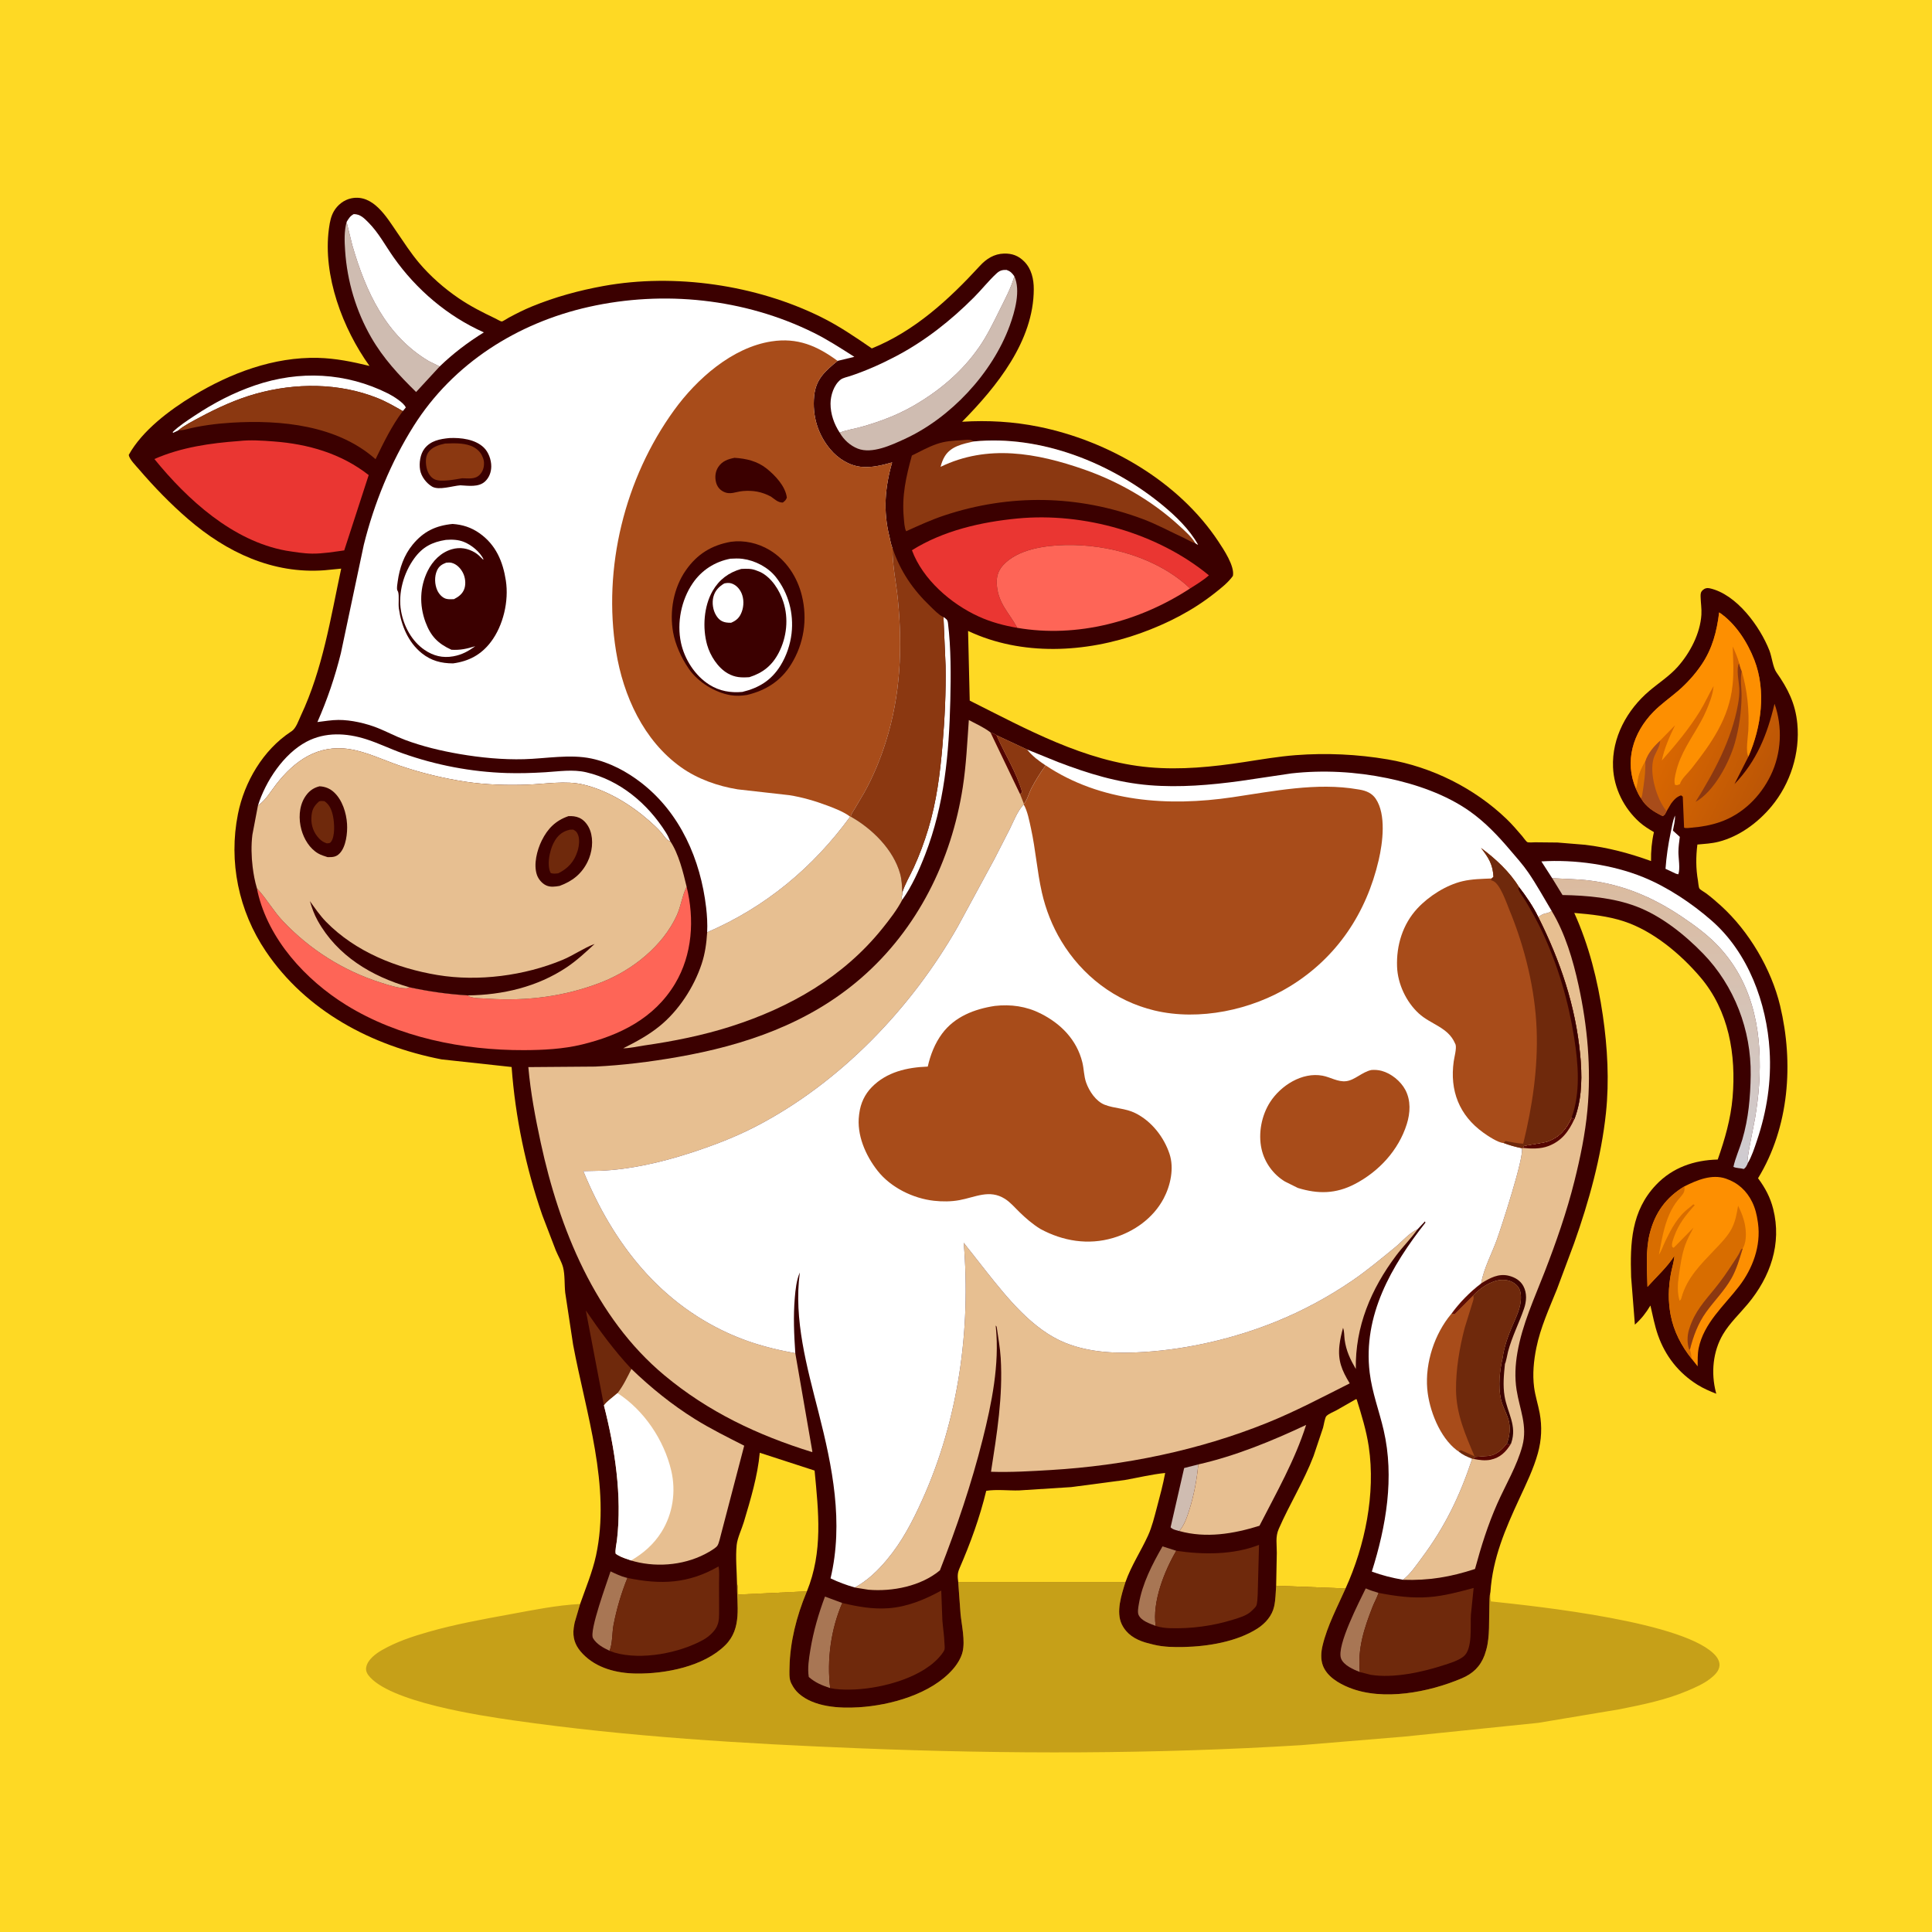 <svg version="1.1" xmlns="http://www.w3.org/2000/svg" style="display: block;" viewBox="0 0 2048 2048" width="1024" height="1024">
<defs>
	<linearGradient id="Gradient1" gradientUnits="userSpaceOnUse" x1="1754.36" y1="931.024" x2="1760.11" y2="1237.65">
		<stop class="stop0" offset="0" stop-opacity="1" stop-color="rgb(219,187,159)"/>
		<stop class="stop1" offset="1" stop-opacity="1" stop-color="rgb(207,204,210)"/>
	</linearGradient>
	<linearGradient id="Gradient2" gradientUnits="userSpaceOnUse" x1="1770.04" y1="762.318" x2="1879.23" y2="815.472">
		<stop class="stop0" offset="0" stop-opacity="1" stop-color="rgb(219,104,0)"/>
		<stop class="stop1" offset="1" stop-opacity="1" stop-color="rgb(188,86,6)"/>
	</linearGradient>
	<linearGradient id="Gradient3" gradientUnits="userSpaceOnUse" x1="1612.8" y1="1442.72" x2="1533.91" y2="1433.21">
		<stop class="stop0" offset="0" stop-opacity="1" stop-color="rgb(51,0,0)"/>
		<stop class="stop1" offset="1" stop-opacity="1" stop-color="rgb(103,16,5)"/>
	</linearGradient>
</defs>
<path transform="translate(0,0)" fill="rgb(254,217,36)" d="M -0 -0 L 2048 0 L 2048 2048 L -0 2048 L -0 -0 z"/>
<path transform="translate(0,0)" fill="rgb(198,160,24)" d="M 1015.74 1676.97 L 1193.06 1677 C 1188.88 1690.28 1182.66 1708.79 1189.22 1722.03 C 1194.35 1732.4 1203.33 1737.8 1214 1741.09 L 1221.5 1743.05 L 1223.46 1743.53 C 1233.55 1745.93 1244.45 1746.13 1254.77 1745.9 C 1280.35 1745.33 1311.06 1740.35 1332.97 1726.29 C 1341.31 1720.93 1348.42 1712.87 1350.62 1703 C 1352.19 1695.97 1352.3 1688.13 1352.78 1680.95 L 1426.35 1683.83 C 1417.62 1703.48 1406.91 1723.54 1401.95 1744.5 C 1400.33 1751.32 1399.8 1759.08 1402.37 1765.75 C 1406.82 1777.28 1419.08 1784.48 1430 1788.9 C 1465.99 1803.47 1514.77 1793.87 1549.55 1779.1 C 1561.32 1774.11 1569.12 1766.68 1573.71 1754.54 L 1575.14 1750 L 1575.61 1748.42 C 1579.39 1734.87 1578.24 1717.14 1578.77 1703.09 C 1578.96 1698.14 1578.62 1692.35 1579.91 1687.59 C 1579.89 1690.87 1579.59 1694.39 1580.5 1697.57 C 1628.12 1702.62 1789.79 1719.42 1819.23 1755.82 C 1821.36 1758.45 1822.97 1762.04 1822.75 1765.5 C 1822.36 1771.63 1817.03 1776.31 1812.51 1779.79 C 1805.69 1785.04 1796.89 1788.86 1789 1792.22 C 1766.17 1801.96 1741.13 1807.06 1716.87 1811.89 L 1630.66 1826.29 L 1489.24 1840.82 L 1379.32 1849.94 C 1223.65 1859.53 1067.23 1859.51 911.438 1853.29 C 788.634 1848.39 666.16 1841.11 544.387 1823.68 C 509.854 1818.74 411.436 1804.14 390.28 1775.5 C 388.448 1773.02 387.594 1770.07 388.256 1767 C 389.97 1759.06 398.413 1752.87 405 1749.1 C 420.428 1740.27 436.995 1734.8 454 1729.93 C 482.489 1721.78 511.535 1716.53 540.639 1711.21 C 565.236 1706.71 589.929 1701.58 614.951 1700.3 L 609.149 1719.97 L 608.864 1721.5 C 608.35 1724.14 607.919 1726.65 607.837 1729.35 C 607.542 1739.05 611.08 1746.22 617.782 1753.21 C 632.443 1768.48 653.908 1773.76 674.421 1774.03 C 705.277 1774.44 746.163 1766.58 768.893 1743.91 C 786.833 1726.01 781.013 1701.67 781.269 1678.84 L 781.679 1680.2 C 782.547 1683.35 782.342 1687.06 782.409 1690.33 L 855.357 1686.88 L 854.726 1688.38 C 844.388 1713.25 837.419 1740.59 836.906 1767.62 C 836.809 1772.77 836.292 1779.02 838.473 1783.8 L 839.08 1785 C 841.012 1788.89 843.512 1792.35 846.777 1795.25 C 862.975 1809.64 889.763 1811.06 910.268 1809.8 C 944.016 1807.74 986.998 1795.77 1009.96 1769.63 C 1014.48 1764.5 1018.82 1757.7 1020.4 1751 C 1023.22 1739.12 1019.49 1723.26 1018.24 1711.03 L 1015.74 1676.97 z"/>
<path transform="translate(0,0)" fill="rgb(59,0,0)" d="M 614.951 1700.3 C 620.8 1683.57 628.046 1666.28 631.791 1649 C 647.732 1575.43 620.996 1497.54 607.527 1425.46 L 599.158 1370.32 C 598.235 1361.99 598.952 1351.43 596.899 1343.5 C 595.404 1337.72 591.614 1331.31 589.28 1325.75 L 574.874 1288.17 C 557.414 1237.84 546.212 1184.19 542.337 1131.07 L 468 1122.98 C 394.028 1108.57 324.663 1071.96 281.769 1008.41 C 252.971 965.741 242.127 913.476 252.233 862.879 C 259.028 828.857 278.853 795.167 308 775.877 L 309.186 775.109 C 313.888 771.934 316.485 763.768 318.89 758.652 C 342.084 709.319 350.369 655.653 361.671 602.77 L 343.977 604.51 C 289.098 608.602 240.288 585.488 199.475 550.307 C 180.756 534.171 163.257 516.088 147.17 497.331 C 144.165 493.827 136.853 486.552 136.514 482.141 C 150.809 456.378 179.74 434.691 204.554 419.606 C 244.19 395.509 290.206 378.176 337.21 379.368 C 355.919 379.843 373.585 383.493 391.681 387.899 C 363.302 348.405 342.072 292.176 348.626 242.737 L 348.878 241 C 349.685 235.164 350.88 229.242 353.836 224.073 C 357.763 217.207 364.646 211.782 372.5 210.201 C 395.595 205.551 409.897 230.287 420.815 246.213 C 428.307 257.142 435.528 268.325 444.07 278.48 C 456.039 292.709 470.879 305.696 486.23 316.164 C 498.559 324.571 511.842 331.3 525.293 337.696 C 526.559 338.298 530.616 340.739 531.813 340.775 C 532.99 340.809 538.047 337.398 539.509 336.614 C 547.538 332.308 555.553 328.268 563.991 324.811 C 588.418 314.804 613.773 307.883 639.731 303.169 C 715.322 289.44 801.505 302.025 870.223 336.009 C 889.407 345.496 906.605 357.246 924.171 369.342 C 969.73 350.907 1006.05 317.364 1038.75 281.781 C 1045.62 274.308 1053.88 269.069 1064.3 268.797 C 1072.9 268.572 1079.62 271.048 1085.75 277.241 C 1093.44 284.996 1095.86 295.901 1095.84 306.5 C 1095.78 361.544 1056.45 409.953 1019.87 447.073 C 1047.29 445.373 1074.22 446.906 1101.18 452.369 C 1174.86 467.295 1249.39 510.338 1291.47 573.893 C 1297.04 582.311 1309 600.065 1306.93 610.5 C 1301.87 617.578 1294.61 623.241 1287.83 628.606 C 1264.14 647.367 1237.45 660.973 1209.1 671.179 C 1151.06 692.076 1082.99 695.679 1026.2 668.812 L 1027.95 742.679 C 1087.94 772.748 1149.79 807.16 1217.94 813.33 C 1251.7 816.386 1285.56 812.927 1318.93 807.811 C 1337 805.039 1355.16 801.906 1373.41 800.5 C 1405.81 798.004 1438.95 799.543 1471 804.984 C 1517.7 812.913 1562.89 835.405 1596.99 868.13 C 1602.87 873.769 1608.14 879.99 1613.45 886.153 C 1614.61 887.495 1617.67 891.965 1619.04 892.668 C 1620.35 893.346 1625.66 892.875 1627.37 892.873 L 1651 893.109 L 1680.32 895.521 C 1704.69 898.441 1727.12 904.44 1750.17 912.742 C 1749.99 902.284 1750.9 892.288 1753.23 882.085 C 1747.87 878.898 1742.56 875.68 1737.89 871.5 C 1721.43 856.749 1710.86 835.643 1709.89 813.454 C 1708.52 781.877 1724.7 752.44 1748.41 732.328 C 1758.34 723.906 1769.65 716.68 1778.35 706.924 C 1791.51 692.172 1802.31 671.604 1803.55 651.554 C 1803.94 645.179 1802.83 638.855 1802.7 632.5 C 1802.64 629.362 1802.73 627.476 1805.27 625.29 C 1807.35 623.489 1809.61 623.036 1812.18 623.587 C 1840.73 629.718 1865.65 664.03 1875.69 689.672 C 1878.2 696.094 1879.39 707.494 1883.09 712.733 C 1895.25 729.996 1903.18 745.725 1905.23 767.101 C 1908.22 798.343 1897.86 830.733 1877.84 854.823 C 1863.55 872.022 1843.73 886.691 1821.84 892.288 C 1814.59 894.142 1806.73 894.582 1799.29 895.248 C 1797.67 908.458 1797.64 920.525 1799.92 933.645 C 1800.25 935.52 1800.52 940.265 1801.41 941.795 C 1802.18 943.113 1807.12 945.909 1808.53 946.965 C 1814.03 951.088 1819.27 955.597 1824.36 960.219 C 1853.94 987.097 1877.65 1027.13 1886.99 1066.1 C 1901.55 1126.89 1896.7 1194.79 1863.6 1248.99 C 1871.12 1259.07 1876.55 1269.21 1879.65 1281.5 C 1889 1318.54 1876.59 1353.6 1852.8 1382.17 C 1843.99 1392.75 1833.56 1402.48 1826.5 1414.37 C 1815.68 1432.59 1813.63 1455.45 1818.9 1475.82 L 1819.32 1477.42 C 1812.41 1474.7 1805.67 1471.82 1799.35 1467.87 C 1779.39 1455.39 1765.26 1437.39 1757.5 1415.25 C 1753.95 1405.13 1751.96 1394.32 1749.51 1383.89 C 1744.68 1391.95 1740.02 1397.85 1733.05 1404.19 L 1729.07 1353.74 C 1727.89 1317.7 1729.18 1283.7 1755.47 1256.01 C 1772.97 1237.57 1795.84 1229.79 1820.87 1229.15 C 1828.38 1207.77 1834.67 1186.1 1836.61 1163.43 C 1840.49 1118.06 1832.74 1071.49 1802.45 1035.88 C 1781.57 1011.34 1752.33 986.804 1721.45 976.669 C 1704.39 971.073 1686.57 969.236 1668.79 967.737 C 1684.39 1002.24 1693.62 1039.05 1699.07 1076.4 C 1704.02 1110.33 1705.98 1145.64 1702.37 1179.81 C 1697.43 1226.55 1684.32 1273.73 1668.61 1317.94 L 1650.36 1366.85 C 1642.2 1387.1 1632.97 1407.18 1628.6 1428.68 C 1625.82 1442.32 1624.4 1456.65 1626.2 1470.5 C 1627.4 1479.78 1630.44 1488.83 1632.14 1498.05 C 1634.77 1512.38 1634.09 1526.5 1630.2 1540.5 C 1625.57 1557.16 1617.82 1572.97 1610.59 1588.61 C 1595.68 1620.82 1582.31 1651.76 1579.91 1687.59 C 1578.62 1692.35 1578.96 1698.14 1578.77 1703.09 C 1578.24 1717.14 1579.39 1734.87 1575.61 1748.42 L 1575.14 1750 L 1573.71 1754.54 C 1569.12 1766.68 1561.32 1774.11 1549.55 1779.1 C 1514.77 1793.87 1465.99 1803.47 1430 1788.9 C 1419.08 1784.48 1406.82 1777.28 1402.37 1765.75 C 1399.8 1759.08 1400.33 1751.32 1401.95 1744.5 C 1406.91 1723.54 1417.62 1703.48 1426.35 1683.83 L 1352.78 1680.95 C 1352.3 1688.13 1352.19 1695.97 1350.62 1703 C 1348.42 1712.87 1341.31 1720.93 1332.97 1726.29 C 1311.06 1740.35 1280.35 1745.33 1254.77 1745.9 C 1244.45 1746.13 1233.55 1745.93 1223.46 1743.53 L 1221.5 1743.05 L 1214 1741.09 C 1203.33 1737.8 1194.35 1732.4 1189.22 1722.03 C 1182.66 1708.79 1188.88 1690.28 1193.06 1677 L 1015.74 1676.97 L 1018.24 1711.03 C 1019.49 1723.26 1023.22 1739.12 1020.4 1751 C 1018.82 1757.7 1014.48 1764.5 1009.96 1769.63 C 986.998 1795.77 944.016 1807.74 910.268 1809.8 C 889.763 1811.06 862.975 1809.64 846.777 1795.25 C 843.512 1792.35 841.012 1788.89 839.08 1785 L 838.473 1783.8 C 836.292 1779.02 836.809 1772.77 836.906 1767.62 C 837.419 1740.59 844.388 1713.25 854.726 1688.38 L 855.357 1686.88 L 782.409 1690.33 C 782.342 1687.06 782.547 1683.35 781.679 1680.2 L 781.269 1678.84 C 781.013 1701.67 786.833 1726.01 768.893 1743.91 C 746.163 1766.58 705.277 1774.44 674.421 1774.03 C 653.908 1773.76 632.443 1768.48 617.782 1753.21 C 611.08 1746.22 607.542 1739.05 607.837 1729.35 C 607.919 1726.65 608.35 1724.14 608.864 1721.5 L 609.149 1719.97 L 614.951 1700.3 z"/>
<path transform="translate(0,0)" fill="rgb(255,255,255)" d="M 1775.48 864.5 C 1776.11 869.091 1774.07 875.876 1773.4 880.509 L 1780.66 887.117 C 1779.98 892.364 1779.23 897.706 1779.19 903 C 1779.13 909.493 1781.32 921.124 1779.02 926.822 L 1776.5 926.128 L 1765.51 920.974 C 1766.44 907.986 1768.3 895.533 1770.94 882.782 C 1772.23 876.532 1773.14 870.464 1775.48 864.5 z"/>
<path transform="translate(0,0)" fill="rgb(207,188,177)" d="M 1250.05 1622.94 C 1246.84 1622.03 1243.25 1621.51 1240.88 1619 L 1255.25 1556.18 L 1270.26 1552.35 C 1268.64 1569.04 1265.75 1584.56 1260.72 1600.57 C 1258.27 1608.33 1255.51 1616.71 1250.05 1622.94 z"/>
<path transform="translate(0,0)" fill="rgb(168,118,84)" d="M 1225.03 1723.53 C 1218.9 1721.07 1209.65 1718.23 1206.87 1711.7 C 1205.67 1708.9 1206.7 1703.42 1207.22 1700.36 C 1210.9 1678.54 1221.43 1658.2 1232.32 1639.22 L 1246.88 1643.89 C 1234.1 1665.76 1221.43 1697.86 1225.03 1723.53 z"/>
<path transform="translate(0,0)" fill="rgb(168,118,84)" d="M 1441.46 1772.42 C 1434.86 1769.85 1424.31 1765.3 1421.58 1758.11 C 1416.48 1744.69 1441.26 1697.18 1447.74 1683.76 C 1452.15 1685.77 1456.7 1687.1 1461.32 1688.52 L 1460.74 1690.16 C 1459.07 1694.68 1456.68 1698.94 1454.91 1703.45 C 1445.97 1726.29 1439.07 1747.57 1441.46 1772.42 z"/>
<path transform="translate(0,0)" fill="rgb(168,118,84)" d="M 646.131 1749.87 C 639.676 1746.84 632.433 1742.98 628.643 1736.6 C 624.242 1729.18 643.684 1676.81 647.21 1665.73 C 652.714 1668.3 658.106 1671.02 664.045 1672.44 L 665.09 1672.67 C 658.541 1688.95 653.749 1705.21 650.381 1722.43 C 648.783 1730.61 649.404 1742.52 646.131 1749.87 z"/>
<path transform="translate(0,0)" fill="rgb(255,255,255)" d="M 1000.12 654.034 C 1003.09 656.245 1004.43 656.623 1004.9 660.5 C 1008.16 687.205 1008.03 715.783 1007.37 742.681 C 1006 798.891 1001.19 852.905 980.761 905.757 C 974.441 922.108 966.659 939.47 956.465 953.798 L 955.406 951.481 C 956.043 950.006 956.386 949.049 956.457 947.409 L 956.46 946.128 C 959.297 937.019 964.507 928.525 968.5 919.882 C 974.589 906.7 979.767 892.653 983.98 878.76 C 992.823 849.597 996.544 819.922 999.099 789.654 C 1001.45 761.859 1002.84 733.707 1002.36 705.812 L 1000.12 654.034 z"/>
<path transform="translate(0,0)" fill="rgb(168,118,84)" d="M 880.033 1789.47 C 871.146 1786.47 864.504 1783.89 857.332 1777.66 C 855.845 1768.44 857.494 1758.14 858.998 1749 C 862.232 1729.36 867.555 1711.08 874.498 1692.43 L 892.842 1699.24 C 880.846 1726.77 876.367 1759.68 880.033 1789.47 z"/>
<path transform="translate(0,0)" fill="rgb(111,41,12)" d="M 640.206 1489.83 L 621.01 1389.17 C 635.946 1410.99 651.211 1431.82 669.337 1451.15 C 664.946 1459.79 660.609 1469.11 654.564 1476.75 C 650.439 1480.58 643.216 1485.38 640.206 1489.83 z"/>
<path transform="translate(0,0)" fill="rgb(255,255,255)" d="M 188.901 456.296 L 183.5 458.84 L 183.061 458 C 189.897 451.345 198.453 445.864 206.404 440.583 C 226.629 427.15 247.326 416.356 270.329 408.483 C 317.363 392.386 366.82 394.803 411.5 417.184 C 416.585 419.731 428.488 427.146 430.137 432 L 426.998 435.786 C 418.251 430.769 409.511 425.694 400.125 421.95 C 359.355 405.687 313.272 405.672 271.246 417.392 C 250.618 423.145 230.705 432.229 211.876 442.341 C 204.209 446.458 195.636 450.74 188.901 456.296 z"/>
<path transform="translate(0,0)" fill="rgb(207,188,177)" d="M 466.073 388.466 L 441.095 415.545 C 422.798 397.606 406.321 379.967 393.443 357.584 C 377.334 329.584 368.022 298.008 365.842 265.795 C 365.158 255.688 364.737 245.163 367.401 235.303 L 373.477 259.98 C 387.634 308.894 408.914 355.628 454.5 382.77 L 466.073 388.466 z"/>
<path transform="translate(0,0)" fill="rgb(207,188,177)" d="M 1075.24 292.864 C 1082.17 307.921 1075.78 330.344 1070.32 345.288 C 1051.93 395.607 1007.72 442.951 959.084 465.31 C 945.215 471.686 924.429 481.53 909.231 475.545 C 901.282 472.415 894.299 466.092 890.152 458.645 C 897.285 455.708 906.091 454.515 913.621 452.369 C 932.377 447.023 950.572 440.275 967.532 430.579 C 995.302 414.702 1019.73 394.272 1037.99 367.866 C 1046.42 355.681 1052.8 342.493 1059.33 329.241 C 1065.05 317.651 1071.8 305.34 1075.24 292.864 z"/>
<path transform="translate(0,0)" fill="url(#Gradient1)" d="M 1645.37 930.897 C 1658.65 931.716 1672.14 931.767 1685.32 933.419 C 1721.26 937.923 1752.85 951.6 1782.74 971.694 C 1797.78 981.805 1812.03 992.278 1824.18 1005.89 C 1860.33 1046.39 1868.17 1098.23 1864.7 1150.44 C 1863.94 1161.91 1862.33 1173.64 1860.5 1184.98 C 1859.39 1191.85 1850.99 1230.28 1852.58 1233.19 L 1852.59 1233.48 C 1851.46 1235.85 1850.72 1237.61 1848.5 1239.18 C 1844.93 1238.11 1840.79 1238.53 1837.5 1236.92 C 1839.61 1227.24 1844.07 1217.67 1846.89 1208.1 C 1853.53 1185.56 1855.48 1162.93 1855.8 1139.51 C 1856.45 1091.98 1838.51 1045.01 1805.37 1010.85 C 1785.87 990.742 1760.93 970.821 1734.59 960.87 C 1710.16 951.638 1682.26 949.212 1656.35 948.771 L 1645.37 930.897 z"/>
<path transform="translate(0,0)" fill="rgb(255,255,255)" d="M 273.417 853.987 C 281.462 828.251 300.654 799.064 324.951 786.235 C 344.797 775.755 367.216 776.939 388.063 783.566 C 401.26 787.761 413.801 793.951 426.857 798.574 C 462.261 811.111 499.478 818.255 537.031 819.442 C 550.672 819.873 564.38 819.437 578 818.619 C 592.464 817.749 607.201 815.307 621.5 818.666 C 657.155 827.042 686.486 851.748 705.826 882.426 C 707.709 885.412 709.197 888.465 710.506 891.748 C 706.701 891.379 703.116 884.92 700.5 882.006 C 696.871 877.964 692.838 874.169 688.763 870.58 C 668.836 853.026 644.092 837.778 618.08 831.613 C 599.739 827.265 577.873 831.085 559.168 831.761 C 537.805 832.533 515.245 831.911 494.098 828.732 C 470.187 825.137 446.269 819.349 423.422 811.498 C 406.099 805.545 388.422 796.86 370.257 794.077 C 336.996 788.979 312.363 806.268 292.795 831.412 C 286.876 839.018 282.231 847.447 274.389 853.278 L 273.417 853.987 z"/>
<path transform="translate(0,0)" fill="rgb(255,255,255)" d="M 1645.37 930.897 L 1633.92 913.131 C 1669.32 910.945 1709.01 916.46 1741.98 929.87 C 1767.77 940.363 1793.62 957.669 1814.5 975.97 C 1853.27 1009.95 1872.79 1063.2 1875.86 1113.56 C 1877.86 1146.27 1872.92 1177.97 1862.48 1208.95 C 1859.8 1216.91 1856.92 1225.96 1852.58 1233.19 C 1850.99 1230.28 1859.39 1191.85 1860.5 1184.98 C 1862.33 1173.64 1863.94 1161.91 1864.7 1150.44 C 1868.17 1098.23 1860.33 1046.39 1824.18 1005.89 C 1812.03 992.278 1797.78 981.805 1782.74 971.694 C 1752.85 951.6 1721.26 937.923 1685.32 933.419 C 1672.14 931.767 1658.65 931.716 1645.37 930.897 z"/>
<path transform="translate(0,0)" fill="rgb(111,41,12)" d="M 1246.88 1643.89 C 1275.43 1648.14 1307.32 1648.31 1334.62 1637.63 L 1333.22 1690.26 C 1333.01 1693.05 1332.97 1700.27 1331.44 1702.67 C 1330.3 1704.44 1328 1706.46 1326.46 1707.94 C 1321.6 1712.63 1313.48 1714.94 1307.1 1716.91 C 1285.27 1723.64 1262.94 1726.6 1240.14 1725.94 C 1235.04 1725.79 1229.89 1725.14 1225.03 1723.53 C 1221.43 1697.86 1234.1 1665.76 1246.88 1643.89 z"/>
<path transform="translate(0,0)" fill="rgb(255,255,255)" d="M 367.401 235.303 C 369.661 231.674 371.131 228.957 375 226.95 C 381.949 226.995 386.025 231.283 390.647 235.948 C 401.337 246.737 408.503 260.385 417.19 272.727 C 441.243 306.904 474.609 335.351 512.938 352.333 C 496.063 362.764 480.344 374.652 466.073 388.466 L 454.5 382.77 C 408.914 355.628 387.634 308.894 373.477 259.98 L 367.401 235.303 z"/>
<path transform="translate(0,0)" fill="rgb(111,41,12)" d="M 665.09 1672.67 C 700.577 1680.03 729.633 1678.85 761.628 1660.51 C 762.869 1665.64 762.156 1672.59 762.204 1677.95 L 762.285 1706.78 C 762.214 1712.3 762.601 1718.06 760.295 1723.16 L 759.868 1724.19 C 757.519 1729.43 750.95 1735.21 746 1737.99 C 720.377 1752.39 680.047 1760.11 651.5 1751.87 L 646.131 1749.87 C 649.404 1742.52 648.783 1730.61 650.381 1722.43 C 653.749 1705.21 658.541 1688.95 665.09 1672.67 z"/>
<path transform="translate(0,0)" fill="rgb(139,56,17)" d="M 188.901 456.296 C 195.636 450.74 204.209 446.458 211.876 442.341 C 230.705 432.229 250.618 423.145 271.246 417.392 C 313.272 405.672 359.355 405.687 400.125 421.95 C 409.511 425.694 418.251 430.769 426.998 435.786 C 415.242 451.339 406.62 469.3 398.096 486.762 C 357.386 450.676 297.697 444.895 245.5 448.054 C 229.729 449.008 212.049 451.251 196.782 455.255 C 194.173 455.939 191.58 456.096 188.901 456.296 z"/>
<path transform="translate(0,0)" fill="rgb(231,191,145)" d="M 1270.26 1552.35 C 1309.73 1543.37 1348 1527.66 1384.54 1510.48 C 1372.55 1548.24 1353.02 1582.28 1335.09 1617.37 C 1307.59 1626 1278.39 1630.83 1250.05 1622.94 C 1255.51 1616.71 1258.27 1608.33 1260.72 1600.57 C 1265.75 1584.56 1268.64 1569.04 1270.26 1552.35 z"/>
<path transform="translate(0,0)" fill="rgb(111,41,12)" d="M 1461.32 1688.52 C 1479.37 1692 1496.53 1694.4 1515.01 1692.97 C 1530.91 1691.74 1546.77 1687.45 1562.12 1683.28 L 1559.21 1711.8 C 1558.43 1723.35 1561.33 1747.93 1551.5 1755.86 C 1545.98 1760.3 1537.73 1762.76 1531 1764.96 C 1507.93 1772.5 1477.43 1779.25 1453.11 1775.39 L 1441.46 1772.42 C 1439.07 1747.57 1445.97 1726.29 1454.91 1703.45 C 1456.68 1698.94 1459.07 1694.68 1460.74 1690.16 L 1461.32 1688.52 z"/>
<path transform="translate(0,0)" fill="rgb(111,41,12)" d="M 892.842 1699.24 C 909.186 1703.12 925.106 1706.02 942 1704.77 C 962.055 1703.29 980.341 1695.59 997.762 1686.08 L 998.947 1717.51 C 999.528 1725.43 1000.87 1733.33 1001.14 1741.26 C 1001.21 1743.21 1001.66 1746.61 1001.24 1748.45 C 1000.63 1751.1 996.242 1756.09 994.294 1758.14 C 973.283 1780.24 930.192 1790.89 900.45 1791.05 C 893.541 1791.08 886.814 1790.95 880.033 1789.47 C 876.367 1759.68 880.846 1726.77 892.842 1699.24 z"/>
<path transform="translate(0,0)" fill="rgb(254,217,36)" d="M 781.269 1678.84 C 781.07 1665.57 779.562 1650.83 780.91 1637.71 C 781.666 1630.35 786.344 1620.67 788.521 1613.37 C 795.572 1589.72 803.175 1564.64 805.383 1539.99 L 863.499 1558.86 C 867.698 1602.88 872.468 1644.83 855.357 1686.88 L 782.409 1690.33 C 782.342 1687.06 782.547 1683.35 781.679 1680.2 L 781.269 1678.84 z"/>
<path transform="translate(0,0)" fill="rgb(255,255,255)" d="M 890.152 458.645 C 884.15 449.618 880.361 438.745 880.391 427.849 C 880.416 419.11 883.968 407.928 891.132 402.381 C 893.501 400.548 898.052 399.644 900.893 398.714 C 917.472 393.287 934.314 385.765 949.75 377.633 C 980.699 361.329 1007.81 339.876 1032.47 315.176 C 1040.58 307.053 1047.85 297.751 1056.23 289.983 C 1059.64 286.817 1062.42 285.949 1067 286.121 C 1071.11 287.608 1072.74 289.337 1075.24 292.864 C 1071.8 305.34 1065.05 317.651 1059.33 329.241 C 1052.8 342.493 1046.42 355.681 1037.99 367.866 C 1019.73 394.272 995.302 414.702 967.532 430.579 C 950.572 440.275 932.377 447.023 913.621 452.369 C 906.091 454.515 897.285 455.708 890.152 458.645 z"/>
<path transform="translate(0,0)" fill="rgb(234,54,50)" d="M 1078.35 665.537 C 1064.25 663.151 1050.58 659.503 1037.53 653.562 C 1008.08 640.15 978.138 614.282 966.698 583.283 C 999.916 562.435 1040.07 553.299 1078.7 549.608 C 1148.68 542.919 1226.99 565.004 1281.51 609.883 C 1275.44 615.235 1268.36 619.508 1261.52 623.794 C 1227.52 591.401 1174.98 576.672 1129.02 577.759 C 1107.23 578.274 1078.65 582.22 1063.21 599.239 C 1057.58 605.456 1055.96 612.612 1056.73 620.801 C 1058.57 640.311 1069.75 649.53 1078.35 665.537 z"/>
<path transform="translate(0,0)" fill="rgb(254,217,36)" d="M 1352.78 1680.95 L 1353.47 1646.03 C 1353.54 1637.04 1351.79 1629.26 1355.5 1620.76 C 1366.88 1594.65 1382.15 1570.26 1392.39 1543.55 L 1402.47 1513.51 C 1403.22 1510.95 1404.42 1502.78 1406 1501.14 C 1408.4 1498.65 1413.51 1496.69 1416.67 1494.99 L 1437.19 1483.25 L 1438.12 1483.3 C 1443.23 1499.69 1448.42 1516.48 1450.95 1533.5 C 1458.34 1583.32 1446.99 1638.44 1426.35 1683.83 L 1352.78 1680.95 z"/>
<path transform="translate(0,0)" fill="rgb(254,101,87)" d="M 1078.35 665.537 C 1069.75 649.53 1058.57 640.311 1056.73 620.801 C 1055.96 612.612 1057.58 605.456 1063.21 599.239 C 1078.65 582.22 1107.23 578.274 1129.02 577.759 C 1174.98 576.672 1227.52 591.401 1261.52 623.794 C 1208.14 658.724 1141.9 676.496 1078.35 665.537 z"/>
<path transform="translate(0,0)" fill="rgb(253,143,1)" d="M 1785.74 1257.5 C 1798.89 1250.95 1814.58 1244.31 1829.44 1249.36 C 1842.25 1253.72 1851.47 1262.13 1857.37 1274.16 C 1860.62 1280.79 1862.29 1287.73 1863.31 1295 L 1863.57 1296.76 C 1866.83 1320.65 1857.96 1344.7 1843.52 1363.48 C 1827.61 1384.17 1806.12 1402.51 1800.64 1429.23 C 1799.37 1435.39 1799.66 1442.12 1799.58 1448.38 L 1793.28 1440.43 C 1782.42 1426.83 1774.26 1411.27 1770.99 1394.03 C 1768.17 1379.12 1768.51 1365.19 1771.2 1350.32 C 1772.24 1344.54 1774.16 1338.77 1774.79 1332.96 L 1774.97 1331.09 C 1767.46 1343.1 1755.82 1353.46 1746.4 1364.08 C 1746.01 1345.63 1744.28 1325.67 1748.81 1307.64 C 1754.41 1285.4 1766.09 1269.3 1785.74 1257.5 z"/>
<path transform="translate(0,0)" fill="rgb(216,109,0)" d="M 1774.97 1331.09 C 1767.46 1343.1 1755.82 1353.46 1746.4 1364.08 C 1746.01 1345.63 1744.28 1325.67 1748.81 1307.64 C 1754.41 1285.4 1766.09 1269.3 1785.74 1257.5 C 1785.6 1259.12 1785.75 1261.61 1785.28 1263.1 C 1784.37 1266.02 1780.3 1270.02 1778.38 1272.44 C 1775.03 1276.68 1772.26 1281.34 1770.01 1286.25 C 1763.62 1300.24 1761.41 1315.13 1758.51 1330.11 C 1761.42 1325.63 1762.87 1320.74 1765.18 1315.98 C 1771.9 1302.09 1778.33 1289.52 1791.01 1280.01 L 1795 1276.62 L 1796.49 1277.5 C 1787.13 1287.89 1779.26 1297.56 1774.63 1310.98 C 1773.61 1313.95 1772.05 1317.57 1772.43 1320.73 C 1772.61 1322.21 1772.74 1321.82 1774.16 1322.74 L 1795.16 1301.35 C 1792.1 1307.29 1788.61 1313.46 1786.38 1319.75 C 1782.72 1330.09 1781.13 1341.96 1779.54 1352.78 C 1778.35 1360.94 1777.9 1371.03 1780.5 1378.92 C 1782.04 1377.28 1781.98 1377.22 1782.55 1375.2 C 1788.46 1354.3 1802.94 1340.26 1817.39 1325.01 C 1823.83 1318.23 1831.5 1310.55 1835.78 1302.17 C 1839.64 1294.63 1841.06 1286.42 1842.45 1278.16 C 1844.7 1282.74 1846.68 1287.08 1848.12 1292 L 1848.62 1293.65 C 1851.01 1301.98 1852.06 1314.69 1847.86 1322.56 L 1847.36 1323.39 C 1844.05 1334.02 1840.83 1345.54 1835.3 1355.24 C 1827.85 1368.31 1817.3 1378.72 1808.58 1390.81 C 1800 1402.72 1794.91 1416.47 1791.37 1430.6 C 1792.53 1433.84 1792.87 1437.02 1793.28 1440.43 C 1782.42 1426.83 1774.26 1411.27 1770.99 1394.03 C 1768.17 1379.12 1768.51 1365.19 1771.2 1350.32 C 1772.24 1344.54 1774.16 1338.77 1774.79 1332.96 L 1774.97 1331.09 z"/>
<path transform="translate(0,0)" fill="rgb(139,56,17)" d="M 1791.37 1430.6 L 1790.59 1430.47 C 1788.29 1424.3 1788.42 1415.81 1790.4 1409.54 L 1790.91 1408 C 1796.64 1390.04 1806.82 1379.42 1818.29 1365.27 C 1825.13 1356.82 1831.12 1348.11 1837.02 1339 C 1839.78 1334.72 1843.01 1330.33 1845.03 1325.65 C 1845.72 1324.05 1845.9 1324.25 1847.36 1323.39 C 1844.05 1334.02 1840.83 1345.54 1835.3 1355.24 C 1827.85 1368.31 1817.3 1378.72 1808.58 1390.81 C 1800 1402.72 1794.91 1416.47 1791.37 1430.6 z"/>
<path transform="translate(0,0)" fill="rgb(139,56,17)" d="M 1267.04 575.751 C 1262.93 574.823 1258.71 571.952 1254.84 570.168 C 1240.29 563.454 1226.39 555.811 1211.33 550.175 C 1142.88 524.556 1070.24 523.316 1000.84 546.442 C 987.097 551.023 973.741 557.164 960.555 563.141 C 958.691 559.486 958.449 553.213 958.067 549.112 C 955.852 525.32 960.403 505.634 966.617 482.895 C 975.181 478.692 983.869 473.837 992.885 470.711 C 1002.23 467.473 1010.25 467.143 1019.96 466.585 C 1023.11 466.405 1027.99 465.541 1030.76 467.142 L 1032.05 467.972 C 1103.41 460.873 1177.96 490.749 1232.35 535.555 C 1246.67 547.35 1260.93 561.215 1270.02 577.5 C 1267.82 576.477 1268.8 577.079 1267.04 575.751 z"/>
<path transform="translate(0,0)" fill="rgb(255,255,255)" d="M 1032.05 467.972 C 1103.41 460.873 1177.96 490.749 1232.35 535.555 C 1246.67 547.35 1260.93 561.215 1270.02 577.5 C 1267.82 576.477 1268.8 577.079 1267.04 575.751 C 1262.92 568.801 1255.91 562.709 1249.96 557.235 C 1221.35 530.885 1185.85 510.455 1149.17 497.653 C 1098.91 480.107 1046.81 470.749 997.067 494.871 C 998.043 490.881 999.5 486.879 1001.7 483.394 C 1008.35 472.877 1020.81 470.576 1032.05 467.972 z"/>
<path transform="translate(0,0)" fill="rgb(139,56,17)" d="M 946.175 581.219 C 954.582 605.898 967.678 625.003 986.378 642.907 C 990.01 646.385 994.972 651.624 999.4 653.843 L 1000.12 654.034 L 1002.36 705.812 C 1002.84 733.707 1001.45 761.859 999.099 789.654 C 996.544 819.922 992.823 849.597 983.98 878.76 C 979.767 892.653 974.589 906.7 968.5 919.882 C 964.507 928.525 959.297 937.019 956.46 946.128 C 956.181 939.558 955.955 932.577 954.183 926.213 C 947.013 900.464 924.453 878.405 901.862 865.66 C 902.284 862.73 904.375 860.13 905.885 857.604 L 916.24 840.03 C 925.849 822.623 933.282 804.653 939.221 785.687 C 954.627 736.486 956.823 686.479 951.78 635.412 C 950.031 617.708 945.845 598.878 946.175 581.219 z"/>
<path transform="translate(0,0)" fill="rgb(234,54,50)" d="M 253.461 467.5 C 265.276 466.14 278.187 467.047 290 467.933 C 326.674 470.684 361.472 480.639 390.835 503.591 L 364.902 583.446 C 353.802 584.961 342.224 586.974 331 586.861 C 321.742 586.768 312.276 585.134 303.144 583.716 C 246.669 573.443 198.771 529.751 163.663 486.593 C 191.992 474.136 222.836 469.75 253.461 467.5 z"/>
<path transform="translate(0,0)" fill="rgb(254,217,36)" d="M 1015.74 1676.97 C 1015.03 1671.29 1014.76 1667.9 1017.11 1662.5 C 1028.77 1635.64 1038.54 1608.83 1045.45 1580.33 C 1056.1 1578.62 1069 1580.16 1079.9 1579.93 L 1135.5 1576.39 L 1192.26 1568.9 C 1206.44 1566.4 1220.82 1562.86 1235.13 1561.42 C 1232.84 1573.84 1229.59 1585.87 1226.34 1598.05 C 1223.69 1607.96 1221.2 1618.5 1216.92 1627.85 C 1209.26 1644.61 1199.29 1659.41 1193.06 1677 L 1015.74 1676.97 z"/>
<path transform="translate(0,0)" fill="rgb(231,191,145)" d="M 669.337 1451.15 C 690.14 1471.13 712.107 1488.96 736.611 1504.25 C 753.488 1514.78 771.195 1523.47 788.884 1532.5 L 764.58 1625.42 C 763.548 1628.78 762.317 1635.86 760.394 1638.62 C 758.965 1640.68 753.94 1643.68 751.706 1645 C 728.41 1658.69 698.658 1661.93 672.68 1655.24 L 669.035 1654.18 C 664.241 1652.46 659.249 1651.09 654.86 1648.45 C 654.697 1648.35 652.735 1647.14 652.72 1647.1 C 651.76 1644.14 653.615 1635.94 654.006 1632.63 C 659.519 1585.83 651.827 1535.25 640.206 1489.83 C 643.216 1485.38 650.439 1480.58 654.564 1476.75 C 660.609 1469.11 664.946 1459.79 669.337 1451.15 z"/>
<path transform="translate(0,0)" fill="rgb(255,255,255)" d="M 654.564 1476.75 C 682.727 1494.94 703.847 1526.36 711.533 1558.89 C 716.76 1581.02 713.236 1604.79 701.169 1624.01 C 692.972 1637.06 682.202 1646.37 669.035 1654.18 C 664.241 1652.46 659.249 1651.09 654.86 1648.45 C 654.697 1648.35 652.735 1647.14 652.72 1647.1 C 651.76 1644.14 653.615 1635.94 654.006 1632.63 C 659.519 1585.83 651.827 1535.25 640.206 1489.83 C 643.216 1485.38 650.439 1480.58 654.564 1476.75 z"/>
<path transform="translate(0,0)" fill="url(#Gradient2)" d="M 1734.23 836.247 C 1721.7 807.167 1730.97 776.824 1752.6 754.688 C 1760.63 746.474 1769.94 740.008 1778.64 732.574 C 1788 724.579 1796.76 714.842 1803.66 704.67 C 1815.22 687.644 1819.89 669.264 1822.39 649.173 C 1839.56 660.61 1852.35 680.64 1859.7 699.627 C 1872.32 732.27 1867.13 770.584 1853.42 801.986 L 1838.6 831.163 C 1862.16 806.779 1873.39 778.635 1881.08 746.018 C 1889.74 770.515 1888.42 798.456 1877.03 821.898 C 1866.07 844.476 1847.26 863.101 1823.28 871.394 C 1813.5 874.774 1803.57 876.506 1793.29 877.343 C 1790.97 877.532 1787.26 878.287 1785.2 877.35 L 1783.82 844.5 L 1782 843.117 C 1777.31 844.572 1774.31 848.01 1771.44 851.838 L 1766.7 859.874 C 1765.37 862.315 1765.09 863.891 1762.5 865.133 C 1753.18 860.543 1744.91 855.571 1739.58 846.311 C 1737.32 843.126 1735.83 839.802 1734.23 836.247 z"/>
<path transform="translate(0,0)" fill="rgb(139,56,17)" d="M 1846.32 711.417 C 1844.47 719.648 1846.22 729.463 1846.14 737.951 C 1845.99 754.327 1843.52 771.711 1839.04 787.469 C 1833.02 808.599 1816.88 839.182 1797.33 850.048 C 1817.3 818.142 1835.76 783.804 1842.41 746.33 C 1843.35 741.036 1843.96 735.389 1843.73 730 C 1843.43 722.826 1840.17 709.198 1843.53 702.968 C 1844.37 705.768 1845.05 708.795 1846.32 711.417 z"/>
<path transform="translate(0,0)" fill="rgb(168,76,26)" d="M 1759.79 785.029 L 1759.76 786.301 C 1759.48 791.637 1754.4 798.722 1752.84 804.148 C 1748.26 820.115 1756.01 846.555 1766.06 859.162 L 1766.7 859.874 C 1765.37 862.315 1765.09 863.891 1762.5 865.133 C 1753.18 860.543 1744.91 855.571 1739.58 846.311 C 1737.32 843.126 1735.83 839.802 1734.23 836.247 C 1735.79 832.189 1735.77 828.187 1736.73 824.015 C 1738.18 817.741 1740.94 812.483 1744.07 806.935 C 1746.69 798.395 1753.36 790.901 1759.79 785.029 z"/>
<path transform="translate(0,0)" fill="rgb(216,109,0)" d="M 1734.23 836.247 C 1735.79 832.189 1735.77 828.187 1736.73 824.015 C 1738.18 817.741 1740.94 812.483 1744.07 806.935 C 1744.58 818.888 1742.58 830.955 1740.82 842.72 C 1740.6 844.222 1740.34 845.024 1739.58 846.311 C 1737.32 843.126 1735.83 839.802 1734.23 836.247 z"/>
<path transform="translate(0,0)" fill="rgb(253,143,1)" d="M 1734.23 836.247 C 1721.7 807.167 1730.97 776.824 1752.6 754.688 C 1760.63 746.474 1769.94 740.008 1778.64 732.574 C 1788 724.579 1796.76 714.842 1803.66 704.67 C 1815.22 687.644 1819.89 669.264 1822.39 649.173 C 1839.56 660.61 1852.35 680.64 1859.7 699.627 C 1872.32 732.27 1867.13 770.584 1853.42 801.986 C 1850.17 796.969 1852.95 780.856 1853.27 774.576 C 1854.35 753.02 1852.32 732.195 1846.32 711.417 C 1845.05 708.795 1844.37 705.768 1843.53 702.968 C 1841.95 696.832 1839.33 691.071 1836.76 685.299 C 1837.19 698.952 1838.04 712.358 1836.63 726 C 1832.97 761.445 1814.26 787.721 1793.01 814.803 C 1789.5 819.281 1782.05 825.91 1780.77 831.231 C 1778.51 831.976 1777.74 832.872 1775.5 831.849 C 1774.38 827.461 1775.53 822.974 1776.55 818.658 C 1781.34 798.317 1792.9 783.142 1802.83 765.199 C 1807.08 757.524 1810.51 749.574 1813.37 741.288 C 1815.02 736.467 1815.94 732.366 1816.48 727.298 C 1811.36 736.053 1807.25 745.355 1801.92 754.012 C 1790.41 772.673 1776.12 789.797 1761.63 806.173 C 1764.03 793.771 1770.04 780.099 1775.63 768.825 L 1759.79 785.029 C 1753.36 790.901 1746.69 798.395 1744.07 806.935 C 1740.94 812.483 1738.18 817.741 1736.73 824.015 C 1735.77 828.187 1735.79 832.189 1734.23 836.247 z"/>
<path transform="translate(0,0)" fill="rgb(254,101,87)" d="M 727.853 939.979 C 736.321 974.396 734.046 1011.96 715.592 1042.76 C 693.626 1079.43 657.012 1097.51 616.828 1107.24 C 597.002 1112.05 575.832 1113.12 555.514 1113.19 C 490.898 1113.42 422.332 1099.66 366.934 1065.34 C 323.941 1038.71 284.702 995.938 273.124 945.558 L 272.395 941.751 L 272.978 942.362 C 282.735 952.873 289.896 965.844 299.915 976.416 C 328.557 1006.64 363.874 1028.98 403.562 1041.59 C 411.462 1044.1 421.703 1047.44 430 1047.66 C 431.686 1047.7 432.558 1047.42 433.907 1046.54 C 454.845 1051.06 474.611 1053.84 495.929 1055.16 C 496.536 1055.77 496.728 1056.06 497.631 1056.41 C 502.805 1058.46 511.802 1058.26 517.503 1058.65 C 558.47 1061.4 599.06 1056.25 637.362 1041.32 C 670.267 1028.49 702.732 1002.77 717.5 970.127 C 721.707 960.826 723.005 950.279 727.223 941.279 L 727.853 939.979 z"/>
<path transform="translate(0,0)" fill="rgb(231,191,145)" d="M 901.202 865.705 L 901.862 865.66 C 924.453 878.405 947.013 900.464 954.183 926.213 C 955.955 932.577 956.181 939.558 956.46 946.128 L 956.457 947.409 C 956.386 949.049 956.043 950.006 955.406 951.481 L 956.465 953.798 C 951.042 964.339 942.896 974.798 935.5 984.025 C 894.11 1035.66 837.286 1068.05 775 1087.98 C 744.875 1097.63 713.766 1103.8 682.496 1108.3 C 675.342 1109.33 667.844 1111.2 660.623 1111.24 C 674.321 1104.38 687.029 1097.57 699.037 1087.87 C 719.36 1071.46 735.614 1046.48 743.792 1021.75 C 747.424 1010.77 748.911 999.768 749.614 988.26 C 811.217 961.784 861.829 919.718 901.202 865.705 z"/>
<path transform="translate(0,0)" fill="rgb(231,191,145)" d="M 1644.86 965.658 C 1659.18 989.507 1667.46 1017.56 1673.36 1044.59 C 1682.82 1088.02 1686.85 1132.27 1682.75 1176.62 C 1680.4 1202.04 1675.18 1227.1 1669.01 1251.85 C 1660.85 1284.62 1649.56 1316.84 1637.38 1348.31 C 1626.37 1376.72 1613.8 1403.42 1608.52 1433.75 C 1606.24 1446.86 1605.57 1460.17 1607.64 1473.37 C 1610.89 1494.07 1619.48 1511.35 1613.74 1532.81 C 1608.12 1553.85 1596.04 1573.88 1587.22 1593.81 C 1577.1 1616.67 1570.12 1639.11 1563.57 1663.18 C 1537.96 1671.62 1514.33 1675.64 1487.23 1674.63 C 1495.23 1668.43 1501.09 1659.48 1507.1 1651.44 C 1531.84 1618.33 1547.68 1585.44 1560.56 1546.38 C 1555.23 1544.3 1550.38 1542.3 1546.05 1538.46 L 1544.53 1537.51 C 1526.17 1523.76 1514.79 1494.32 1512.95 1472.1 C 1510.67 1444.65 1520.63 1414.07 1538.33 1392.91 C 1547.1 1380.75 1558.15 1369.5 1570.1 1360.45 L 1570.29 1359.5 C 1572.95 1344.45 1581.45 1328.72 1586.66 1314.29 C 1591.09 1302 1616.3 1225.26 1613.15 1217.11 L 1614.31 1216.88 C 1614.75 1216.16 1614.94 1215.23 1615.61 1214.72 C 1616.13 1214.32 1636.78 1211.37 1640.41 1210.06 C 1653.35 1205.4 1660.34 1196.91 1665.95 1184.81 L 1668.98 1186.15 L 1670.55 1181.64 C 1677.15 1161.57 1677.05 1139.37 1675.09 1118.5 C 1670.17 1066.34 1653.94 1018.66 1630.61 972.096 C 1633.2 970.339 1635.39 968.788 1638.53 968.234 C 1641.14 967.775 1642.6 967.012 1644.86 965.658 z"/>
<path transform="translate(0,0)" fill="rgb(85,5,1)" d="M 1597.4 1530.03 L 1599.51 1531.39 L 1601.69 1530.49 C 1596.38 1539.07 1590.33 1545.2 1580.09 1547.37 C 1574.17 1548.62 1567.87 1547.67 1562.01 1546.51 L 1563.53 1544.44 L 1578.46 1543.27 C 1586.48 1542.14 1592.68 1536.23 1597.4 1530.03 z"/>
<path transform="translate(0,0)" fill="rgb(85,5,1)" d="M 1614.31 1216.88 C 1614.75 1216.16 1614.94 1215.23 1615.61 1214.72 C 1616.13 1214.32 1636.78 1211.37 1640.41 1210.06 C 1653.35 1205.4 1660.34 1196.91 1665.95 1184.81 L 1668.98 1186.15 C 1662.91 1199.39 1655.59 1209.38 1641.5 1214.83 C 1633.05 1218.09 1623.19 1217.76 1614.31 1216.88 z"/>
<path transform="translate(0,0)" fill="url(#Gradient3)" d="M 1570.1 1360.45 C 1579.27 1354.79 1588.49 1349.54 1599.65 1352.42 C 1605.94 1354.04 1611.61 1357.35 1614.79 1363.24 C 1618.88 1370.84 1618.18 1379.6 1615.44 1387.47 C 1610.12 1402.8 1602.77 1416.98 1598.58 1432.81 C 1598.08 1434.7 1596.12 1445.11 1595.33 1445.63 C 1594.14 1457.02 1593.01 1468.6 1594.91 1479.99 C 1597.86 1497.63 1608.3 1511.08 1602.02 1529.46 L 1601.69 1530.49 L 1599.51 1531.39 L 1597.4 1530.03 C 1600.4 1522.33 1601.46 1512.5 1598.91 1504.45 C 1596.59 1497.08 1592.66 1490.78 1590.98 1483.06 C 1587.95 1469.16 1589.72 1452.92 1592.88 1439.19 C 1594.32 1428.13 1598.39 1416.7 1602.73 1406.46 C 1607.08 1396.2 1612.48 1386.15 1612.25 1374.69 C 1612.15 1369.83 1611.08 1365.4 1607.34 1362.01 C 1602.71 1357.8 1597.22 1356.42 1591.11 1356.8 C 1580.71 1357.44 1568.41 1365.78 1561.59 1373.41 L 1542 1393.2 L 1538.33 1392.91 C 1547.1 1380.75 1558.15 1369.5 1570.1 1360.45 z"/>
<path transform="translate(0,0)" fill="rgb(111,41,12)" d="M 1561.59 1373.41 C 1568.41 1365.78 1580.71 1357.44 1591.11 1356.8 C 1597.22 1356.42 1602.71 1357.8 1607.34 1362.01 C 1611.08 1365.4 1612.15 1369.83 1612.25 1374.69 C 1612.48 1386.15 1607.08 1396.2 1602.73 1406.46 C 1598.39 1416.7 1594.32 1428.13 1592.88 1439.19 C 1589.72 1452.92 1587.95 1469.16 1590.98 1483.06 C 1592.66 1490.78 1596.59 1497.08 1598.91 1504.45 C 1601.46 1512.5 1600.4 1522.33 1597.4 1530.03 C 1592.68 1536.23 1586.48 1542.14 1578.46 1543.27 L 1563.53 1544.44 L 1562.01 1546.51 L 1560.56 1546.38 C 1555.23 1544.3 1550.38 1542.3 1546.05 1538.46 L 1544.53 1537.51 C 1526.17 1523.76 1514.79 1494.32 1512.95 1472.1 C 1510.67 1444.65 1520.63 1414.07 1538.33 1392.91 L 1542 1393.2 L 1561.59 1373.41 z"/>
<path transform="translate(0,0)" fill="rgb(168,76,26)" d="M 1561.59 1373.41 C 1562.85 1376.19 1561.43 1378.95 1560.61 1381.84 L 1552.73 1407.29 C 1547.18 1428.27 1543.22 1451.76 1543.45 1473.5 C 1543.72 1499.05 1553.34 1520.73 1563.07 1543.76 L 1548.5 1537.2 L 1546.05 1538.46 L 1544.53 1537.51 C 1526.17 1523.76 1514.79 1494.32 1512.95 1472.1 C 1510.67 1444.65 1520.63 1414.07 1538.33 1392.91 L 1542 1393.2 L 1561.59 1373.41 z"/>
<path transform="translate(0,0)" fill="rgb(231,191,145)" d="M 906.176 1682.81 C 919.863 1675.24 930.227 1665.24 940.219 1653.33 C 956.231 1634.24 967.295 1612.76 977.524 1590.17 C 1015.82 1505.6 1029.35 1409.54 1021.58 1317.37 L 1045.41 1347.68 C 1067.94 1376.07 1094.79 1409.64 1129.31 1423.5 C 1155.81 1434.14 1184.78 1434.97 1212.87 1433.16 C 1260.29 1430.12 1309.05 1418.62 1353.08 1400.77 C 1381.11 1389.4 1408.01 1374.83 1433 1357.84 C 1449.03 1346.94 1463.88 1334.41 1478.89 1322.18 C 1486.3 1316.14 1493.91 1306.77 1502.73 1303.05 C 1495.87 1312.8 1487.24 1321.25 1480.05 1330.83 C 1453.31 1366.46 1436.48 1406.26 1437.22 1451.2 C 1431.32 1440.98 1426.96 1431.9 1425.37 1420.12 C 1424.83 1416.03 1425.14 1411.42 1423.69 1407.55 C 1422 1413.74 1420.6 1419.61 1419.88 1426 C 1418.02 1442.45 1422.45 1452.67 1430.76 1466.44 C 1401.82 1480.99 1373.09 1496.24 1343.01 1508.35 C 1270.54 1537.53 1191.75 1553.63 1113.95 1558.28 C 1092.9 1559.54 1071.6 1560.82 1050.51 1560.13 C 1056.76 1519.83 1063.25 1480.52 1060.79 1439.53 C 1060.12 1428.39 1058.01 1417.4 1056.5 1406.35 L 1055.45 1405.09 L 1055.67 1407.11 C 1059.6 1446.59 1051.26 1487.54 1041.68 1525.68 C 1029.73 1573.19 1014.15 1619.07 996.33 1664.65 C 976.271 1681.4 946.042 1687.35 920.55 1685.17 L 908.99 1683.33 L 906.176 1682.81 z"/>
<path transform="translate(0,0)" fill="rgb(231,191,145)" d="M 843.051 1434.41 L 861.171 1538.92 L 860.575 1539.18 C 803.141 1521.37 750.691 1496.58 704.231 1457.82 C 630.914 1396.65 592.909 1302.41 573.203 1211.3 C 567.461 1184.76 562.461 1158.25 560.058 1131.17 L 631.016 1130.62 C 660.278 1129.2 689.015 1125.6 717.869 1120.58 C 789.285 1108.15 857.389 1084.98 913.01 1036.63 C 972.748 984.71 1008.59 912.123 1020.59 834.5 C 1024.24 810.932 1025.31 787.026 1027 763.267 C 1034.61 767.307 1043.1 771.096 1049.91 776.36 C 1052.19 777.258 1054.41 777.965 1056.4 779.405 L 1088.92 794.612 C 1093.94 801.221 1101.54 806.818 1108.44 811.356 C 1102.92 819.005 1097.95 826.973 1093.53 835.308 C 1090.78 840.509 1089.09 847.87 1085.39 852.164 L 1085.12 852.72 C 1078.48 859.941 1074.57 870.4 1070.25 879.103 L 1054.14 910.599 L 1015.15 982.482 C 965.807 1069.16 890.579 1147.59 801.713 1193.81 C 778.981 1205.63 754.965 1214.74 730.606 1222.56 C 700.571 1232.2 667.82 1239.79 636.182 1241.06 L 618.326 1241.45 C 650.245 1318.85 700.533 1383.47 779.525 1416.54 C 799.912 1425.08 821.327 1430.56 843.051 1434.41 z"/>
<path transform="translate(0,0)" fill="rgb(85,5,1)" d="M 1049.91 776.36 C 1052.19 777.258 1054.41 777.965 1056.4 779.405 L 1056.87 780.494 C 1065.72 800.561 1077.23 818.163 1083.51 839.52 L 1081.46 842.144 L 1049.91 776.36 z"/>
<path transform="translate(0,0)" fill="rgb(139,56,17)" d="M 1056.4 779.405 L 1088.92 794.612 C 1093.94 801.221 1101.54 806.818 1108.44 811.356 C 1102.92 819.005 1097.95 826.973 1093.53 835.308 C 1090.78 840.509 1089.09 847.87 1085.39 852.164 L 1081.46 842.144 L 1083.51 839.52 C 1077.23 818.163 1065.72 800.561 1056.87 780.494 L 1056.4 779.405 z"/>
<path transform="translate(0,0)" fill="rgb(231,191,145)" d="M 273.417 853.987 L 274.389 853.278 C 282.231 847.447 286.876 839.018 292.795 831.412 C 312.363 806.268 336.996 788.979 370.257 794.077 C 388.422 796.86 406.099 805.545 423.422 811.498 C 446.269 819.349 470.187 825.137 494.098 828.732 C 515.245 831.911 537.805 832.533 559.168 831.761 C 577.873 831.085 599.739 827.265 618.08 831.613 C 644.092 837.778 668.836 853.026 688.763 870.58 C 692.838 874.169 696.871 877.964 700.5 882.006 C 703.116 884.92 706.701 891.379 710.506 891.748 C 719.294 904.674 724.238 924.737 727.853 939.979 L 727.223 941.279 C 723.005 950.279 721.707 960.826 717.5 970.127 C 702.732 1002.77 670.267 1028.49 637.362 1041.32 C 599.06 1056.25 558.47 1061.4 517.503 1058.65 C 511.802 1058.26 502.805 1058.46 497.631 1056.41 C 496.728 1056.06 496.536 1055.77 495.929 1055.16 C 474.611 1053.84 454.845 1051.06 433.907 1046.54 C 432.558 1047.42 431.686 1047.7 430 1047.66 C 421.703 1047.44 411.462 1044.1 403.562 1041.59 C 363.874 1028.98 328.557 1006.64 299.915 976.416 C 289.896 965.844 282.735 952.873 272.978 942.362 L 272.395 941.751 C 270.113 934.1 268.798 926.898 267.813 919 C 266.453 908.101 266.167 895.746 267.544 884.849 L 273.417 853.987 z"/>
<path transform="translate(0,0)" fill="rgb(59,0,0)" d="M 338.709 833.5 C 344.58 833.769 349.756 835.833 354.097 839.872 C 362.897 848.059 367.156 861.695 367.888 873.443 C 368.474 882.854 366.838 897.549 360.083 904.594 C 356.224 908.618 352.525 908.631 347.295 908.612 C 343.984 907.537 340.411 906.5 337.378 904.754 C 328.277 899.514 322.247 889.447 319.51 879.528 C 316.477 868.538 316.82 855.543 322.859 845.538 C 326.636 839.282 331.656 835.203 338.709 833.5 z"/>
<path transform="translate(0,0)" fill="rgb(111,41,12)" d="M 338.252 849.5 C 340.475 848.845 341.603 849.023 343.866 849.27 C 349.538 852.961 351.763 859.054 353.059 865.459 C 354.486 872.507 355.283 886.267 350.993 892.25 C 349.609 894.181 348.736 893.686 346.5 894.002 C 342.939 892.828 340.697 891.391 338.103 888.682 C 332.564 882.9 329.726 874.994 330.068 867 C 330.414 858.897 332.251 854.85 338.252 849.5 z"/>
<path transform="translate(0,0)" fill="rgb(59,0,0)" d="M 602.608 865.134 C 606.549 864.957 610.335 865.282 614 866.884 C 619.526 869.299 623.622 874.858 625.617 880.415 C 629.373 890.874 627.681 903.691 622.874 913.5 C 616.504 926.496 606.586 934.195 593.182 939.096 C 588.372 939.924 583.443 940.668 578.844 938.502 C 574.516 936.462 570.753 931.982 569.195 927.5 C 565.346 916.425 569.206 901.303 574.277 891.024 C 580.538 878.331 588.962 869.827 602.608 865.134 z"/>
<path transform="translate(0,0)" fill="rgb(111,41,12)" d="M 604.122 879.5 L 607.654 879.422 C 609.923 880.753 610.959 881.282 612.214 883.727 C 614.912 888.982 613.895 896.823 612.203 902.25 C 608.731 913.386 602.098 920.594 591.759 925.757 C 588.981 925.983 586.287 926.52 583.674 925.32 C 580.955 920.219 581.472 911.553 582.659 906.012 L 583.011 904.5 C 584.156 899.441 585.822 894.816 588.607 890.423 C 592.42 884.406 597.324 881.067 604.122 879.5 z"/>
<path transform="translate(0,0)" fill="rgb(59,0,0)" d="M 433.907 1046.54 C 393.991 1035.04 357.478 1013.21 336.748 975.92 C 333.042 969.254 330.643 962.5 328.493 955.214 C 333.918 962.755 339.232 970.592 345.75 977.242 C 376.872 1008.99 420.621 1026.4 463.752 1033.57 C 506.891 1040.74 556.099 1034.29 596.374 1017.49 C 607.916 1012.68 618.847 1004.86 630.316 1000.63 C 620.796 1009.46 611.339 1018.3 600.5 1025.53 C 569.53 1046.17 532.773 1054.75 495.929 1055.16 C 474.611 1053.84 454.845 1051.06 433.907 1046.54 z"/>
<path transform="translate(0,0)" fill="rgb(255,255,255)" d="M 749.614 988.26 C 750.062 979.671 749.53 970.529 748.529 961.974 C 742.593 911.241 721.257 862.165 680.17 830.082 C 664.625 817.944 646.368 808.199 626.96 804.081 C 604.2 799.253 578.692 804.152 555.594 804.784 C 532.954 805.404 509.485 803.134 487.214 799.311 C 467.509 795.928 447.567 791.18 428.838 784.117 C 419.274 780.51 410.234 775.667 400.755 771.85 C 388.254 766.818 372.253 763.091 358.677 763.164 C 351.365 763.203 343.737 764.542 336.459 765.4 C 346.904 741.719 355.13 717.535 361.342 692.402 L 385.664 577.464 C 396.549 533.584 414.409 489.786 438.52 451.535 C 480.309 385.238 548.473 342.254 624.31 325.293 C 703.58 307.565 788.942 316.447 862.065 352.484 C 877.213 359.95 891.407 369.217 905.641 378.262 L 887.867 382.543 C 874.963 393.214 864.758 401.683 863.022 419.888 C 861.025 440.828 866.726 460.304 880.321 476.475 C 888.328 485.998 900.132 493.55 912.713 494.837 C 923.993 495.99 934.922 493.22 945.679 490.188 C 938.09 516.629 936.065 541.453 942.748 568.486 C 943.686 572.279 944.462 577.799 946.175 581.219 C 945.845 598.878 950.031 617.708 951.78 635.412 C 956.823 686.479 954.627 736.486 939.221 785.687 C 933.282 804.653 925.849 822.623 916.24 840.03 L 905.885 857.604 C 904.375 860.13 902.284 862.73 901.862 865.66 L 901.202 865.705 C 861.829 919.718 811.217 961.784 749.614 988.26 z"/>
<path transform="translate(0,0)" fill="rgb(59,0,0)" d="M 476.272 464.362 C 488.57 463.814 503.592 465.529 512.827 474.391 C 517.912 479.271 520.823 487.52 520.757 494.5 C 520.699 500.57 518.531 506.428 513.984 510.537 C 507.184 516.68 496.392 514.882 488.023 514.457 C 479.652 515.029 465.227 520.051 458 515.802 C 451.964 512.252 446.512 505.116 445.329 498.219 C 444.077 490.923 445.417 481.401 450.021 475.5 C 456.597 467.07 466.301 465.379 476.272 464.362 z"/>
<path transform="translate(0,0)" fill="rgb(139,56,17)" d="M 471.796 470.194 C 480.928 469.866 490.232 469.358 498.975 472.55 C 503.749 474.294 508.719 478.142 510.866 482.834 L 511.298 483.832 C 512.273 485.988 512.926 487.747 513.04 490.157 C 513.275 495.153 512.009 499.656 508.477 503.307 C 503.586 508.362 496.443 507.036 489.969 506.982 C 482.619 508.129 467.392 511.441 460.513 508.029 C 456.401 505.99 453.762 501.642 452.585 497.34 C 451.149 492.09 450.647 484.761 453.735 479.96 C 457.651 473.872 465.104 471.594 471.796 470.194 z"/>
<path transform="translate(0,0)" fill="rgb(59,0,0)" d="M 479.78 555.409 C 490.395 556.15 499.521 559.088 508.218 565.198 C 525.629 577.431 533.126 595.189 536.239 615.552 C 539.536 637.111 533.537 663.165 520.264 680.582 C 509.962 694.101 497 700.948 480.269 703.224 C 467.682 703.193 457.025 700.411 447.119 692.462 C 432.66 680.858 425.311 662.953 422.808 645 C 422.086 639.82 423.315 632.08 422.061 627.5 L 421.082 625.5 C 420.436 623.071 421.245 618.91 421.588 616.367 C 423.495 602.233 428.29 588.408 437.458 577.282 C 448.945 563.342 461.896 557.138 479.78 555.409 z"/>
<path transform="translate(0,0)" fill="rgb(255,255,255)" d="M 472.939 596.5 C 474.85 596.352 476.755 596.135 478.642 596.604 C 483.896 597.911 487.865 602.013 490.415 606.605 C 493.165 611.559 494.11 618.653 492.257 624.059 C 490.402 629.473 486.097 632.681 481.2 635.145 C 478.472 635.209 475.287 635.471 472.655 634.676 C 468.638 633.463 465.239 629.519 463.558 625.816 C 460.689 619.498 460.398 611.117 463.23 604.776 C 465.238 600.278 468.468 598.155 472.939 596.5 z"/>
<path transform="translate(0,0)" fill="rgb(255,255,255)" d="M 472.667 572.301 C 479.078 571.806 485.485 571.994 491.559 574.352 C 499.416 577.402 509.071 585.101 512.579 593 L 511.978 593.03 C 509.459 590.548 506.832 587.777 503.804 585.922 C 496.119 581.215 487.754 579.701 479 582.225 C 467.362 585.58 458.592 594.604 453.342 605.229 C 444.908 622.298 444.463 641.588 450.996 659.344 C 456.474 674.232 464.119 682.199 478.546 688.768 C 488.194 689.323 494.632 687.754 503.813 685.017 C 496.362 690.341 489.699 694.074 480.502 695.725 C 469.239 697.747 459.346 695.292 450 688.897 C 436.394 679.587 427.936 663.717 425.12 647.686 C 421.795 628.755 427.893 607.255 439.194 591.812 C 448.044 579.718 458.117 574.587 472.667 572.301 z"/>
<path transform="translate(0,0)" fill="rgb(168,76,26)" d="M 901.202 865.705 C 894.689 860.687 885.077 856.987 877.41 854.094 C 864.315 849.152 850.503 845.086 836.653 842.916 L 781.985 836.746 C 760.842 833.307 739.406 825.78 721.873 813.279 C 682.21 784.999 660.68 737.521 653.054 690.481 C 638.714 602.032 662.171 507.137 714.623 434.76 C 738.504 401.806 776.053 368.337 817.758 361.902 C 845.395 357.637 866.015 366.521 887.867 382.543 C 874.963 393.214 864.758 401.683 863.022 419.888 C 861.025 440.828 866.726 460.304 880.321 476.475 C 888.328 485.998 900.132 493.55 912.713 494.837 C 923.993 495.99 934.922 493.22 945.679 490.188 C 938.09 516.629 936.065 541.453 942.748 568.486 C 943.686 572.279 944.462 577.799 946.175 581.219 C 945.845 598.878 950.031 617.708 951.78 635.412 C 956.823 686.479 954.627 736.486 939.221 785.687 C 933.282 804.653 925.849 822.623 916.24 840.03 L 905.885 857.604 C 904.375 860.13 902.284 862.73 901.862 865.66 L 901.202 865.705 z"/>
<path transform="translate(0,0)" fill="rgb(59,0,0)" d="M 778.604 485.299 C 790.959 486.079 802.74 488.78 812.626 496.674 C 821.782 503.985 832.633 515.454 834.084 527.5 C 833.002 530.373 832.164 530.823 829.844 532.723 C 824.667 532.828 821.372 529.263 817.173 526.374 C 807.45 521.265 798.415 519.609 787.514 520.545 C 779.498 521.232 774.012 524.981 766.5 520.968 C 762.526 518.844 760.071 515.437 758.985 511.103 C 757.647 505.761 758.274 499.831 761.316 495.176 C 765.483 488.799 771.489 486.735 778.604 485.299 z"/>
<path transform="translate(0,0)" fill="rgb(59,0,0)" d="M 774.772 574.311 C 788.963 572.399 803.442 575.706 815.704 583.011 C 833.421 593.564 845.188 611.688 850.026 631.443 C 856.177 656.562 852.231 682.406 838.532 704.409 C 827.567 722.02 811.72 731.942 791.86 736.69 C 785.916 737.618 780.472 737.942 774.5 736.94 C 757.977 734.168 740.153 723.198 730.522 709.432 L 729.729 708.258 C 722.299 697.459 715.879 683.324 713.551 670.409 C 709.538 648.137 713.972 623.222 727 604.559 C 738.953 587.436 754.174 577.982 774.772 574.311 z"/>
<path transform="translate(0,0)" fill="rgb(255,255,255)" d="M 774.212 592.254 C 778.567 592.02 782.832 591.823 787.172 592.389 C 800.376 594.11 814.359 601.325 822.606 611.916 C 835.83 628.898 841.538 650.171 839.088 671.5 C 837.743 683.208 833.63 695.398 827.404 705.455 C 817.717 721.101 804.695 729.16 786.956 733.467 C 774.494 734.594 762.781 732.628 751.998 725.846 C 736.725 716.242 725.564 698.785 721.828 681.206 C 717.359 660.175 722.144 636.177 734.221 618.391 C 743.736 604.378 757.757 595.438 774.212 592.254 z"/>
<path transform="translate(0,0)" fill="rgb(59,0,0)" d="M 785.739 603.098 C 790.845 602.897 795.639 602.564 800.554 604.281 L 802 604.821 L 806.134 606.464 C 817.97 612.34 826.358 625.706 830.355 637.978 C 836.111 655.648 834.012 675.543 825.52 691.914 C 818.562 705.328 808.765 713.277 794.361 717.832 C 785.852 718.431 779.184 718.218 771.5 713.844 C 760.906 707.813 752.79 695.003 749.578 683.572 C 744.529 665.61 746.033 642.714 755.42 626.402 C 762.304 614.439 772.478 606.828 785.739 603.098 z"/>
<path transform="translate(0,0)" fill="rgb(255,255,255)" d="M 767.703 618.5 C 770.07 617.938 772.82 617.675 775.183 618.397 C 780.117 619.905 783.824 623.902 785.916 628.5 C 788.689 634.593 788.627 642.385 786.29 648.585 C 784.024 654.6 780.85 657.691 774.997 660.147 C 773.226 660.154 771.516 660.137 769.763 659.84 C 764.857 659.01 761.879 656.668 759.243 652.493 C 755.695 646.873 754.57 639.07 756.226 632.672 C 757.925 626.108 762.025 621.889 767.703 618.5 z"/>
<path transform="translate(0,0)" fill="rgb(255,255,255)" d="M 1088.92 794.612 L 1090.11 795.026 L 1121.75 807.864 C 1153.45 819.958 1184.51 829.576 1218.47 832.357 C 1250.49 834.979 1283.11 832.214 1314.87 827.872 L 1368.98 819.834 C 1402.78 816.065 1437.46 818.019 1470.72 824.906 C 1500.74 831.12 1533.02 842.246 1558.18 860.132 C 1574.44 871.69 1587.85 885.852 1600.69 900.977 C 1607.32 908.782 1614.3 916.48 1620.09 924.937 C 1629.02 937.989 1636.73 952.084 1644.86 965.658 C 1642.6 967.012 1641.14 967.775 1638.53 968.234 C 1635.39 968.788 1633.2 970.339 1630.61 972.096 C 1653.94 1018.66 1670.17 1066.34 1675.09 1118.5 C 1677.05 1139.37 1677.15 1161.57 1670.55 1181.64 L 1668.98 1186.15 L 1665.95 1184.81 C 1660.34 1196.91 1653.35 1205.4 1640.41 1210.06 C 1636.78 1211.37 1616.13 1214.32 1615.61 1214.72 C 1614.94 1215.23 1614.75 1216.16 1614.31 1216.88 L 1613.15 1217.11 C 1616.3 1225.26 1591.09 1302 1586.66 1314.29 C 1581.45 1328.72 1572.95 1344.45 1570.29 1359.5 L 1570.1 1360.45 C 1558.15 1369.5 1547.1 1380.75 1538.33 1392.91 C 1520.63 1414.07 1510.67 1444.65 1512.95 1472.1 C 1514.79 1494.32 1526.17 1523.76 1544.53 1537.51 L 1546.05 1538.46 C 1550.38 1542.3 1555.23 1544.3 1560.56 1546.38 C 1547.68 1585.44 1531.84 1618.33 1507.1 1651.44 C 1501.09 1659.48 1495.23 1668.43 1487.23 1674.63 C 1475.76 1672.61 1465.13 1670.02 1454.19 1665.95 C 1469.37 1617.89 1478.28 1566.16 1466.78 1516.25 C 1462.01 1495.54 1454.48 1476.28 1451.92 1455.06 C 1444.59 1394.33 1474.93 1342.02 1511.03 1296 L 1510.5 1294.74 L 1502.73 1303.05 C 1493.91 1306.77 1486.3 1316.14 1478.89 1322.18 C 1463.88 1334.41 1449.03 1346.94 1433 1357.84 C 1408.01 1374.83 1381.11 1389.4 1353.08 1400.77 C 1309.05 1418.62 1260.29 1430.12 1212.87 1433.16 C 1184.78 1434.97 1155.81 1434.14 1129.31 1423.5 C 1094.79 1409.64 1067.94 1376.07 1045.41 1347.68 L 1021.58 1317.37 C 1029.35 1409.54 1015.82 1505.6 977.524 1590.17 C 967.295 1612.76 956.231 1634.24 940.219 1653.33 C 930.227 1665.24 919.863 1675.24 906.176 1682.81 C 897.085 1680.22 888.925 1677.24 880.416 1673.12 C 894.445 1613.87 882.418 1554.89 867.668 1497.05 C 855.455 1449.15 841.158 1398.7 847.842 1348.88 C 844.243 1357.05 843.246 1367.12 842.5 1375.98 C 840.845 1395.64 841.734 1414.77 843.051 1434.41 C 821.327 1430.56 799.912 1425.08 779.525 1416.54 C 700.533 1383.47 650.245 1318.85 618.326 1241.45 L 636.182 1241.06 C 667.82 1239.79 700.571 1232.2 730.606 1222.56 C 754.965 1214.74 778.981 1205.63 801.713 1193.81 C 890.579 1147.59 965.807 1069.16 1015.15 982.482 L 1054.14 910.599 L 1070.25 879.103 C 1074.57 870.4 1078.48 859.941 1085.12 852.72 L 1085.39 852.164 C 1089.09 847.87 1090.78 840.509 1093.53 835.308 C 1097.95 826.973 1102.92 819.005 1108.44 811.356 C 1101.54 806.818 1093.94 801.221 1088.92 794.612 z"/>
<path transform="translate(0,0)" fill="rgb(168,76,26)" d="M 1453.72 1134.25 C 1457.3 1133.94 1461.01 1134.21 1464.5 1135.13 C 1474.62 1137.8 1484.76 1146 1489.68 1155.25 C 1495.72 1166.6 1494.97 1179.78 1491.23 1191.68 C 1482.53 1219.33 1461.71 1241.8 1436.29 1255.08 C 1416.11 1265.63 1397.21 1265.88 1375.8 1259.28 L 1362.06 1252.46 C 1349.51 1244.84 1340.42 1232.16 1337.26 1217.84 C 1333.63 1201.44 1337.27 1182.36 1346.39 1168.23 C 1357.74 1150.65 1380.26 1136.28 1401.88 1140.26 C 1410.39 1141.82 1418.1 1147.14 1427 1146.09 C 1436.18 1145.01 1443.83 1136.34 1453.72 1134.25 z"/>
<path transform="translate(0,0)" fill="rgb(168,76,26)" d="M 1581.16 931.211 L 1583.11 929.472 C 1582.43 916.146 1577.88 909.12 1569.88 898.842 C 1584.9 909.85 1600.51 924.278 1610.25 940.362 C 1617.78 950.126 1625.23 960.989 1630.61 972.096 C 1653.94 1018.66 1670.17 1066.34 1675.09 1118.5 C 1677.05 1139.37 1677.15 1161.57 1670.55 1181.64 L 1668.98 1186.15 L 1665.95 1184.81 C 1660.34 1196.91 1653.35 1205.4 1640.41 1210.06 C 1636.78 1211.37 1616.13 1214.32 1615.61 1214.72 C 1614.94 1215.23 1614.75 1216.16 1614.31 1216.88 L 1613.15 1217.11 C 1606.46 1215.82 1600.19 1214 1593.82 1211.63 C 1588.18 1211.47 1576.92 1203.95 1572.29 1200.6 C 1546.69 1182.14 1536.71 1156 1540.99 1125.22 C 1541.6 1120.78 1544.23 1111.32 1542.97 1107.27 L 1542.33 1105.92 C 1535.02 1088.91 1516.74 1085.99 1504.01 1074.33 C 1490.61 1062.05 1481.62 1042.99 1480.95 1024.77 C 1480.11 1002.23 1486.87 979.766 1502.46 962.99 C 1514.56 949.956 1533.02 938.166 1550.5 934.086 C 1560.43 931.768 1571.03 931.652 1581.16 931.211 z"/>
<path transform="translate(0,0)" fill="rgb(111,41,12)" d="M 1581.16 931.211 L 1583.11 929.472 C 1582.43 916.146 1577.88 909.12 1569.88 898.842 C 1584.9 909.85 1600.51 924.278 1610.25 940.362 C 1617.78 950.126 1625.23 960.989 1630.61 972.096 C 1653.94 1018.66 1670.17 1066.34 1675.09 1118.5 C 1677.05 1139.37 1677.15 1161.57 1670.55 1181.64 L 1668.98 1186.15 L 1665.95 1184.81 C 1660.34 1196.91 1653.35 1205.4 1640.41 1210.06 C 1636.78 1211.37 1616.13 1214.32 1615.61 1214.72 C 1614.94 1215.23 1614.75 1216.16 1614.31 1216.88 L 1613.15 1217.11 C 1606.46 1215.82 1600.19 1214 1593.82 1211.63 L 1595.87 1209.53 C 1602 1210.63 1608.46 1212.1 1614.67 1212.37 C 1624.37 1172.82 1630.43 1132.2 1628.91 1091.37 C 1627.34 1049.04 1616.33 1004.03 1600.19 964.988 C 1597.18 957.717 1590.19 936.444 1582.29 933.644 L 1580.52 933.092 L 1581.16 931.211 z"/>
<path transform="translate(0,0)" fill="rgb(59,0,0)" d="M 1665.95 1184.81 C 1675.54 1158.11 1673.07 1127.95 1668.74 1100.42 C 1662.51 1060.83 1651.66 1023.67 1634.66 987.385 C 1629.57 976.512 1623.54 965.788 1617.4 955.476 C 1614.76 951.04 1611.55 947.264 1609.41 942.505 L 1610.25 940.362 C 1617.78 950.126 1625.23 960.989 1630.61 972.096 C 1653.94 1018.66 1670.17 1066.34 1675.09 1118.5 C 1677.05 1139.37 1677.15 1161.57 1670.55 1181.64 L 1668.98 1186.15 L 1665.95 1184.81 z"/>
<path transform="translate(0,0)" fill="rgb(168,76,26)" d="M 1054.53 1066.32 C 1071.53 1064.42 1087.79 1066.66 1103.12 1074.36 C 1124.65 1085.19 1141.47 1102.29 1147.33 1126.14 C 1149.06 1133.19 1148.91 1140.56 1151.32 1147.47 C 1154.49 1156.55 1161.67 1167.44 1171 1171.08 C 1181.57 1175.19 1192.78 1174.64 1203.48 1179.95 C 1220.61 1188.43 1233.82 1205.27 1239.75 1223.24 C 1244.77 1238.44 1240.79 1256.74 1233.49 1270.51 C 1222.47 1291.29 1202.18 1305.71 1179.89 1312.29 C 1153.49 1320.1 1126.68 1315.66 1102.86 1302.75 C 1094.58 1297.67 1087.44 1291.47 1080.5 1284.7 C 1075.62 1279.93 1070.96 1274.39 1065.14 1270.74 C 1048.8 1260.52 1034.11 1269.04 1017.09 1272.19 C 1008.24 1273.83 998.936 1273.85 990 1272.86 C 967.83 1270.39 944.235 1258.8 930.332 1241.14 C 917.539 1224.9 907.9 1202.93 910.657 1181.89 L 910.915 1180 C 912.256 1169.61 916.675 1160.05 924.045 1152.5 C 939.895 1136.27 961.608 1131.41 983.462 1130.63 C 986.274 1118.17 991.005 1105.99 998.677 1095.67 C 1012.09 1077.64 1033.02 1069.59 1054.53 1066.32 z"/>
<path transform="translate(0,0)" fill="rgb(168,76,26)" d="M 1108.44 811.356 C 1166.91 850.317 1238.38 855.115 1306.28 845.138 C 1349.64 838.766 1395.8 829.122 1439.5 836.752 L 1441.33 837.052 C 1448.17 838.228 1454.35 840.768 1458.35 846.719 C 1469.6 863.457 1465.75 893.314 1461.48 911.699 C 1448.42 967.953 1417.24 1014.82 1367.79 1045.31 C 1326.69 1070.65 1271.23 1082.5 1223.7 1071.14 C 1181.98 1061.16 1147.03 1034.09 1125.01 997.57 C 1115.43 981.68 1108.52 964.112 1104.42 946.023 C 1099.35 923.7 1097.82 900.649 1092.89 878.22 C 1091.14 870.3 1089.25 859.717 1085.12 852.72 L 1085.39 852.164 C 1089.09 847.87 1090.78 840.509 1093.53 835.308 C 1097.95 826.973 1102.92 819.005 1108.44 811.356 z"/>
</svg>